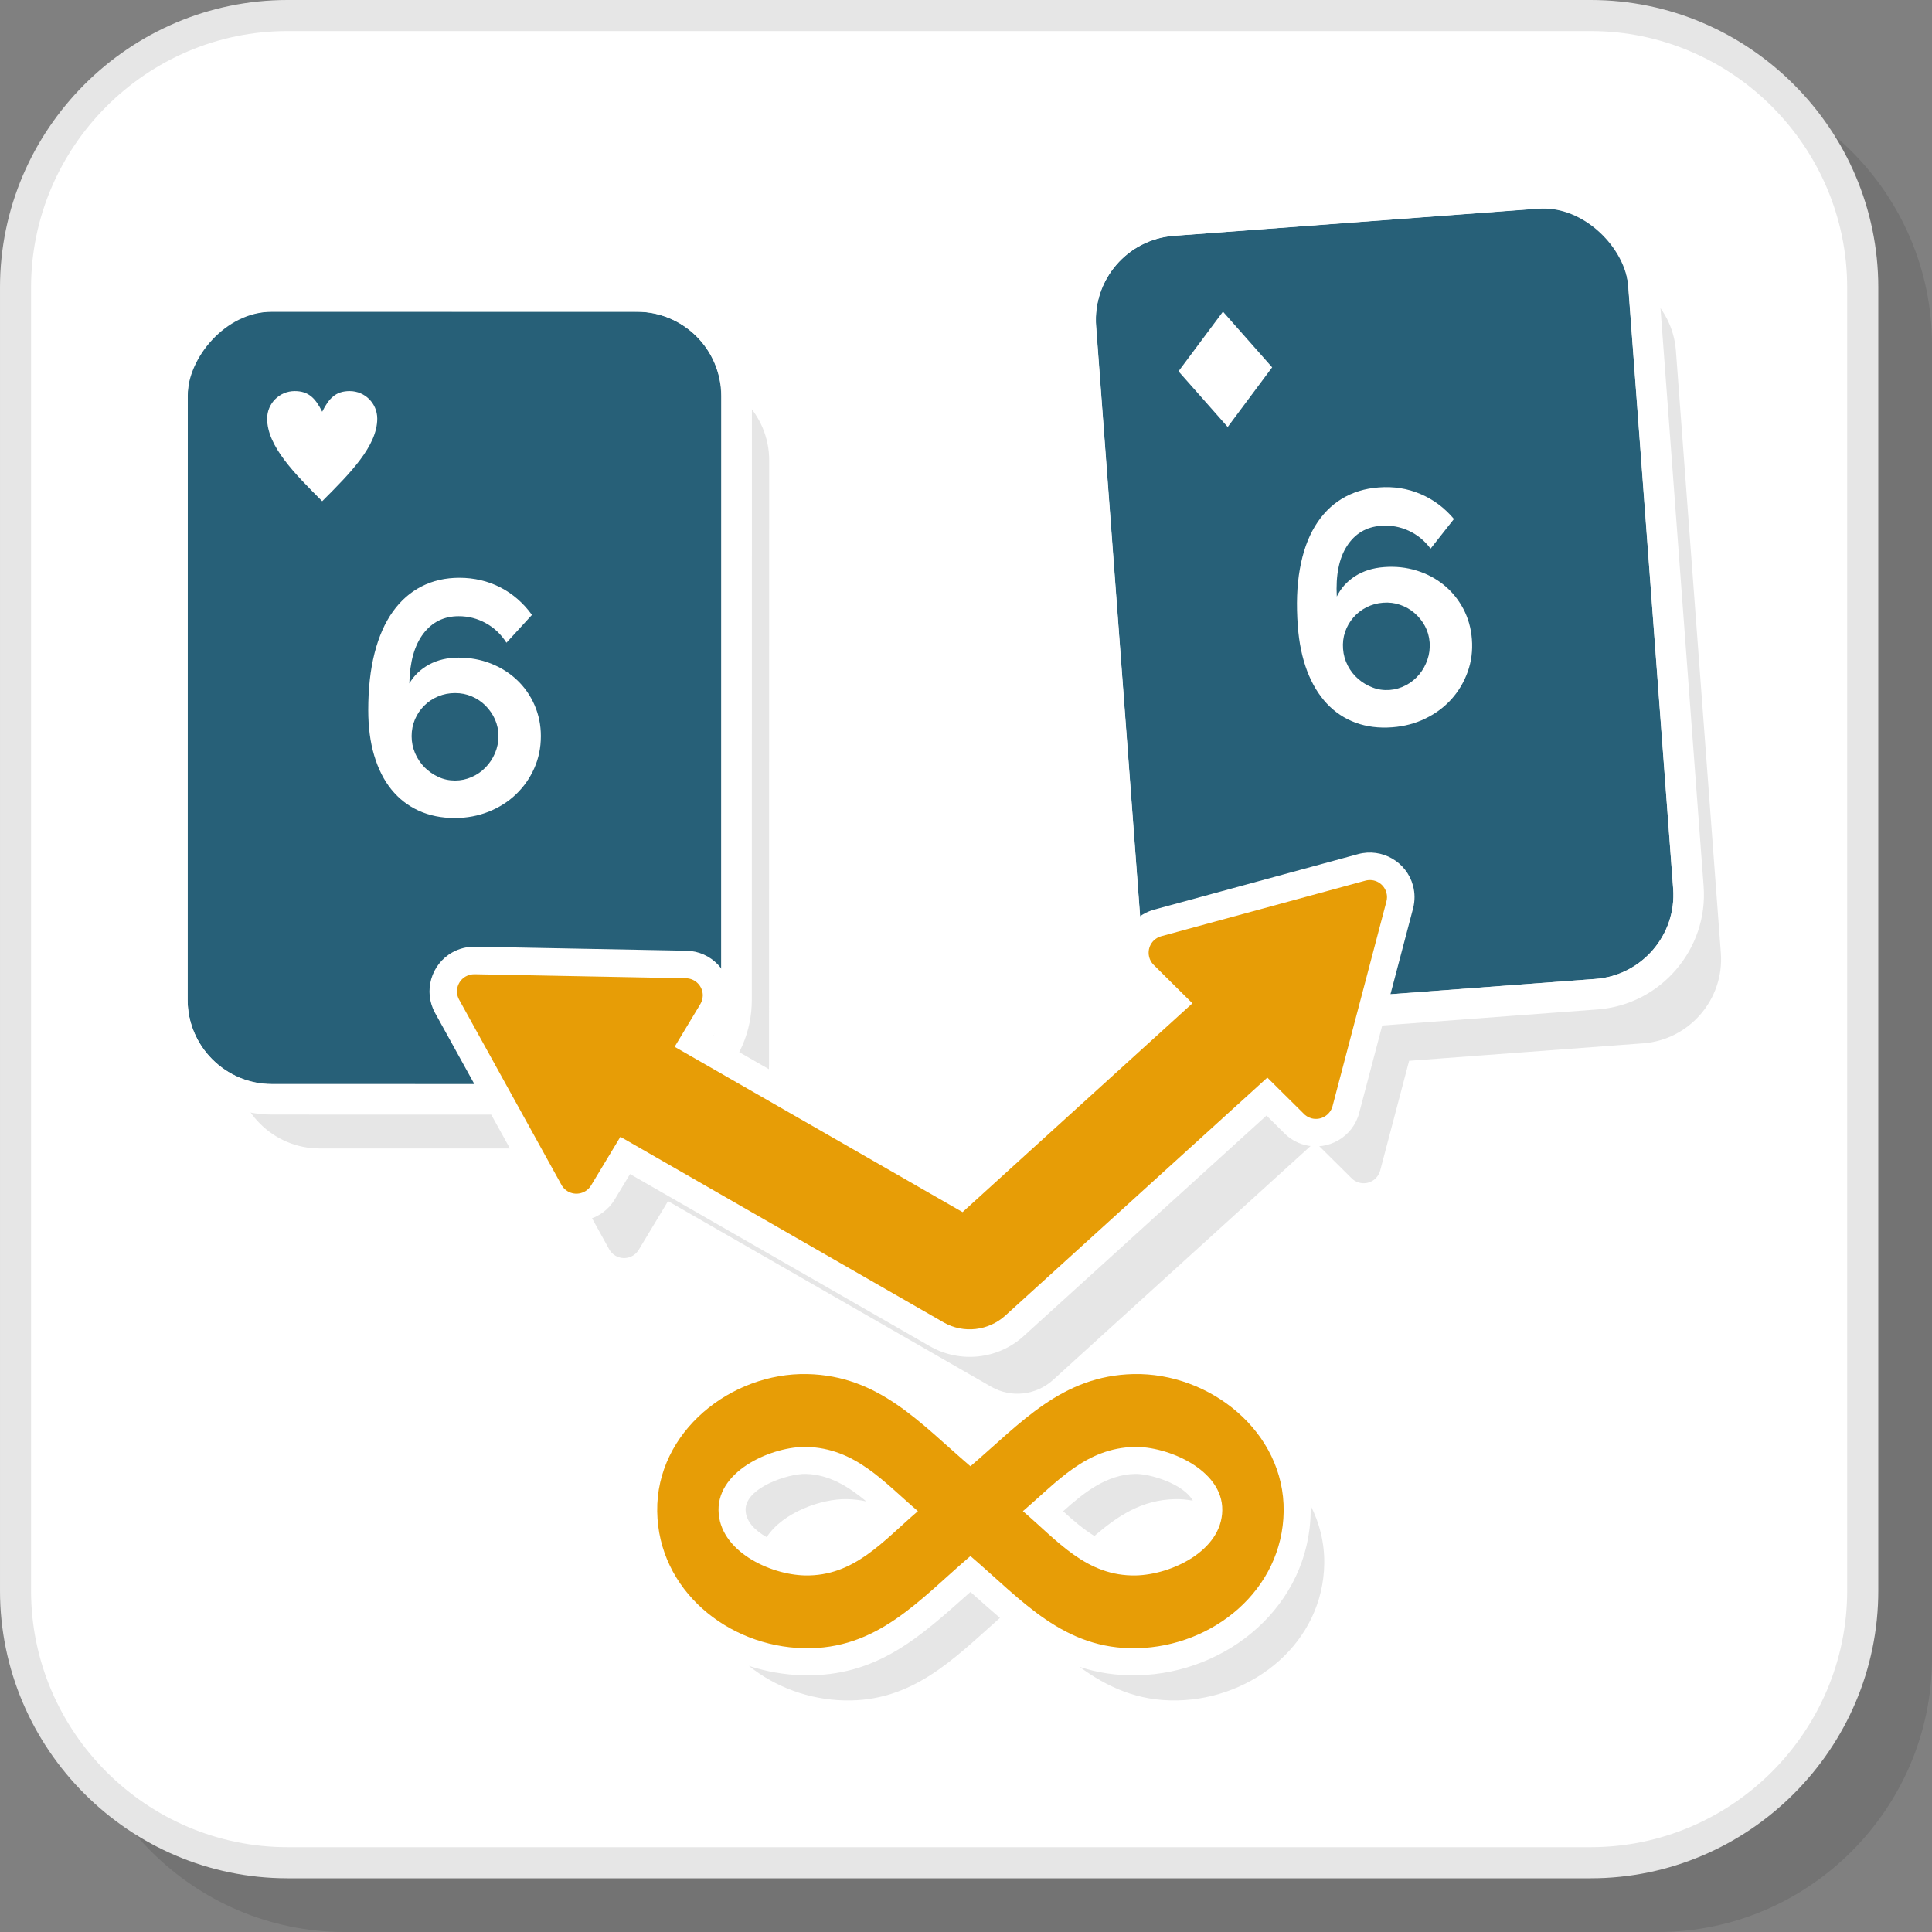<?xml version="1.0" encoding="UTF-8"?>
<!DOCTYPE svg PUBLIC "-//W3C//DTD SVG 1.1//EN" "http://www.w3.org/Graphics/SVG/1.1/DTD/svg11.dtd">
<!-- Creator: CorelDRAW 2018 (64-Bit) -->
<svg xmlns="http://www.w3.org/2000/svg" xml:space="preserve" width="200px" height="200px" version="1.1" style="shape-rendering:geometricPrecision; text-rendering:geometricPrecision; image-rendering:optimizeQuality; fill-rule:evenodd; clip-rule:evenodd"
viewBox="0 0 3726.7 3726.7"
 xmlns:xlink="http://www.w3.org/1999/xlink">
 <rect x="0" y="0" width="3726.7" height="3726.7" fill="#808080" stroke="none"/>
 <defs>
  <style type="text/css">
   <![CDATA[
    .fil3 {fill:#276078}
    .fil2 {fill:#E6E6E6}
    .fil1 {fill:white}
    .fil6 {fill:#E6E6E6;fill-rule:nonzero}
    .fil4 {fill:#E79D06;fill-rule:nonzero}
    .fil5 {fill:white;fill-rule:nonzero}
    .fil0 {fill:black;fill-opacity:0.102}
   ]]>
  </style>
 </defs>
 <g id="Layer_x0020_1">
  <path class="fil0" d="M665.1 3726.7l2532.9 0c290.8,0 528.7,-237.9 528.7,-528.7l0 -2532.9c0,-290.8 -237.9,-528.7 -528.7,-528.7l-2532.9 0c-290.8,0 -528.7,237.9 -528.7,528.7l0 2532.9c0,290.8 237.9,528.7 528.7,528.7z"/>
  <rect class="fil1" x="16.3" y="16.3" width="3590.4" height="3590.4" rx="528.8" ry="528.8"/>
  <g id="_2021516017872">
   <path class="fil2" d="M616.4 2215.3l451.3 0.1 106.1 192.1c2.7,5.8 7.1,10.9 13,14.5 15.6,9.4 36,4.4 45.3,-11.3l56.5 -93.8 623.3 358c39.2,22.5 87,15.9 118.9,-12.7l505.8 -459.4 68.9 68.3c4.2,4.8 9.8,8.5 16.5,10.2 17.6,4.7 35.7,-5.9 40.3,-23.5l55.8 -211.6 451.3 -33.7c89.2,-6.6 156.7,-85 150,-174.2l-86.7 -1161.8c-6.6,-89.1 -85,-156.6 -174.2,-150l-702.4 52.5c-89.2,6.6 -156.7,85 -150.1,174.2l86.8 1161.7c4.3,57.6 38.4,106.1 86,131.5l13.3 13.1 -443.4 402.8 -513 -294.6c29.4,-29.4 47.7,-70.1 47.7,-114.7l0.3 -1165c0,-89.5 -73.1,-162.6 -162.6,-162.6l-704.3 -0.2c-89.5,0 -162.6,73.1 -162.7,162.5l-0.2 1165c0,89.5 73.1,162.6 162.5,162.6z"/>
   <rect class="fil3" transform="matrix(1.13 0 0 -1.13 361.884 2091.12)" width="910.8" height="1318.3" rx="143.8" ry="143.8"/>
   <path class="fil1" d="M524.4 2091.1l704.5 0.2c89.4,0 162.5,-73.1 162.5,-162.5l0.3 -1165c0,-89.4 -73.1,-162.6 -162.5,-162.6l-704.4 -0.2c-89.5,0 -162.6,73.1 -162.6,162.6l-0.3 1165c0,89.4 73.1,162.5 162.5,162.5zm704.5 58.9l-704.5 -0.1c-60.9,0 -116.4,-24.9 -156.5,-65.1 -39.9,-39.9 -64.7,-95.3 -64.7,-156.2l0.2 -1165c0,-61 25,-116.4 65.1,-156.5 40.1,-40.2 95.4,-65 156.3,-65l0 0.2 704.4 0.1c61.1,0.1 116.5,24.9 156.5,64.9l0 0.2c39.9,40 64.7,95.3 64.7,156.3l-0.2 1165c0,61.1 -24.9,116.5 -64.8,156.5l-0.3 0c-39.9,39.9 -95.3,64.8 -156.2,64.7z"/>
   <rect class="fil3" transform="matrix(-1.127 0.084 -0.084 -1.127 3239.55 1876.23)" width="910.8" height="1318.3" rx="143.8" ry="143.8"/>
   <path class="fil1" d="M3081.8 1947.1l-702.6 52.4c-60.8,4.5 -117.8,-16.2 -160.7,-53.1l0 -0.2c-43,-37 -71.9,-90.4 -76.5,-151l-86.7 -1161.9c-4.5,-60.6 16.3,-117.8 53.4,-160.8 36.9,-43 90.3,-71.9 151,-76.5l702.6 -52.4c60.8,-4.5 117.8,16.2 160.8,53.1l0 0.2c42.9,37 71.8,90.4 76.4,151l86.7 1161.8c4.5,60.7 -16.3,117.9 -53.4,160.9 -36.9,43 -90.3,71.9 -151,76.5zm-4.4 -58.8l-702.4 52.5c-89.2,6.6 -167.6,-60.9 -174.2,-150l-86.7 -1161.8c-6.7,-89.2 60.8,-167.6 150,-174.2l702.4 -52.5c89.2,-6.6 167.6,60.9 174.2,150l86.7 1161.8c6.7,89.2 -60.8,167.6 -150,174.2z"/>
   <path class="fil1" d="M2223.1 1933.6l-35 -34.7c-33.7,-33.4 -34,-87.9 -0.7,-121.6 10.5,-10.7 23.7,-18.4 38.6,-22.6l393.8 -107.2c45.7,-12.4 93.3,14.8 105.7,60.5 4,14.6 4,29.9 0.2,44.5l-104 394.6c-12.1,45.8 -59.4,73.4 -105.2,61.4 -15.9,-4.2 -30.2,-12.8 -41.4,-24.9l-32.1 -31.8 -468.5 425.5c-49.5,45 -122.8,52.8 -181,19.4l-578.2 -332 -29.7 49.2c-24.4,40.5 -77.6,53.8 -118.2,29.4 -14.1,-8.5 -25.4,-20.8 -32.7,-35.5l-195.5 -353.9c-22.9,-41.5 -7.9,-93.9 33.5,-116.9 13.1,-7.3 27.9,-11 43.4,-10.9l408.1 7.8c47.5,0.9 85.4,40.3 84.4,87.8 -0.3,15.1 -4.5,29.8 -12.3,42.7l-21.6 35.7 474.9 272.7 373.5 -339.2z"/>
   <path class="fil4" d="M915.1 1879.2l408.1 7.8c18.2,0.3 32.7,15.4 32.4,33.6 -0.2,6 -1.9,11.6 -4.8,16.4l-49.5 82.2 555.4 318.9 443.4 -402.8 -74.7 -74.1c-12.9,-12.8 -13,-33.7 -0.3,-46.6 4.3,-4.3 9.4,-7.2 14.9,-8.7l393.8 -107.2c17.6,-4.8 35.7,5.6 40.5,23.2 1.6,5.8 1.5,11.7 0,17.1l-103.9 394.6c-4.7,17.6 -22.7,28.2 -40.4,23.6 -6.7,-1.8 -12.3,-5.5 -16.5,-10.3l-68.9 -68.3 -505.8 459.4c-31.8,28.6 -79.7,35.2 -118.8,12.7l-623.3 -357.9 -56.5 93.7c-9.4,15.7 -29.8,20.7 -45.4,11.3 -5.9,-3.6 -10.3,-8.7 -13,-14.5l-196.2 -355.1c-8.8,-15.9 -3,-36 12.9,-44.8 5.2,-2.9 11,-4.2 16.6,-4.2z"/>
   <path class="fil5" d="M1043.3 1420c0,22.2 -4.3,42.9 -12.8,62 -8.5,19.2 -20.3,35.9 -35.2,50.2 -14.9,14.3 -32.5,25.4 -52.7,33.5 -20.3,8.1 -42.1,12.2 -65.5,12.2 -25.6,0 -48.7,-4.7 -69.4,-14.1 -20.6,-9.4 -38.2,-23 -52.7,-40.9 -14.5,-17.9 -25.5,-39.8 -33.2,-65.6 -7.7,-25.7 -11.5,-55 -11.5,-87.8 0,-41.4 4.1,-77.9 12.2,-109.7 8.1,-31.7 19.8,-58.3 35.1,-79.8 15.4,-21.6 33.9,-37.8 55.7,-48.9 21.7,-11.1 46,-16.6 72.8,-16.6 28.6,0 54.9,6.2 79,18.5 24,12.4 44.4,30.1 61,53.1l-49.2 53.7c-10.3,-16.2 -23.5,-28.8 -39.7,-37.7 -16.2,-9 -33.6,-13.5 -52.4,-13.5 -28.5,0 -51.3,11.3 -68.4,33.9 -17,22.6 -26,54.5 -26.8,95.8 8.9,-15.3 21.6,-27.4 38,-36.4 16.4,-8.9 35.5,-13.4 57.2,-13.4 22.2,0 42.9,3.9 62.3,11.5 19.4,7.7 36.2,18.4 50.5,32 14.3,13.6 25.5,29.7 33.6,48.3 8,18.5 12.1,38.4 12.1,59.7zm-165.6 85.6c11.1,0 21.8,-2.2 32,-6.7 10.2,-4.4 19.2,-10.6 26.8,-18.5 7.7,-7.9 13.8,-17 18.3,-27.5 4.4,-10.4 6.7,-21.4 6.7,-32.9 0,-11.5 -2.3,-22.3 -6.7,-32.3 -4.5,-10 -10.6,-18.8 -18.2,-26.5 -7.7,-7.7 -16.5,-13.6 -26.6,-17.9 -10,-4.3 -20.7,-6.4 -32.2,-6.4 -11.5,0 -22.4,2.1 -32.6,6.4 -10.3,4.2 -19.2,10.2 -26.9,17.9 -7.7,7.6 -13.6,16.5 -17.9,26.5 -4.2,10 -6.4,20.8 -6.4,32.3 0,11.5 2.3,22.5 6.7,32.9 4.5,10.4 10.6,19.5 18.2,27.2 7.7,7.6 16.5,13.8 26.5,18.5 10.1,4.7 20.8,7 32.3,7z"/>
   <path class="fil5" d="M2839.2 1233.1c1.7,22.1 -1,43 -8.1,62.8 -7.1,19.7 -17.5,37.3 -31.3,52.7 -13.8,15.3 -30.5,27.8 -50.1,37.3 -19.6,9.6 -41.1,15.3 -64.4,17 -25.5,1.9 -48.9,-1 -70.2,-8.8 -21.3,-7.8 -39.9,-20.1 -55.7,-36.9 -15.7,-16.8 -28.4,-37.7 -38,-62.9 -9.5,-25.1 -15.6,-54 -18,-86.7 -3.1,-41.3 -1.8,-78 4,-110.3 5.7,-32.2 15.4,-59.6 29.1,-82.2 13.7,-22.6 30.9,-40.3 51.8,-53 20.8,-12.6 44.6,-20 71.4,-21.9 28.5,-2.2 55.2,2 80.1,12.6 24.9,10.5 46.5,26.6 64.8,48.3l-45.1 57.2c-11.4,-15.3 -25.5,-26.9 -42.3,-34.6 -16.8,-7.7 -34.6,-10.9 -53.3,-9.5 -28.4,2.1 -50.3,15.1 -65.6,38.9 -15.4,23.7 -21.9,56.3 -19.7,97.6 7.8,-16 19.5,-29.1 35.2,-39.2 15.7,-10.1 34.4,-16 56.1,-17.6 22.1,-1.7 43.1,0.6 63,6.8 19.9,6.2 37.5,15.6 52.7,28.1 15.3,12.5 27.6,27.8 37.1,45.6 9.4,17.9 14.9,37.5 16.5,58.7zm-158.7 97.8c11.1,-0.9 21.5,-3.9 31.4,-9.1 9.9,-5.2 18.3,-12.1 25.4,-20.5 7.1,-8.4 12.4,-18 16.1,-28.8 3.7,-10.7 5.1,-21.8 4.3,-33.3 -0.9,-11.5 -3.9,-22 -9.1,-31.7 -5.2,-9.6 -12,-18 -20.2,-25.1 -8.2,-7.1 -17.5,-12.3 -27.8,-15.8 -10.3,-3.6 -21.2,-4.9 -32.6,-4 -11.5,0.8 -22.2,3.8 -32.1,8.8 -9.8,5 -18.3,11.6 -25.4,19.8 -7.1,8.2 -12.4,17.5 -15.9,27.8 -3.5,10.3 -4.8,21.2 -3.9,32.7 0.8,11.4 3.9,22.2 9.1,32.3 5.2,10.1 12,18.7 20.2,25.7 8.2,7.1 17.5,12.6 27.8,16.5 10.3,4 21.3,5.5 32.7,4.7z"/>
   <path class="fil5" d="M621.5 794.2c13.2,-26.5 26.5,-39.8 53.1,-39.8 29.3,0 53.1,23.8 53.1,53.1 0,53.1 -53.1,106.2 -106.2,159.3 -53.1,-53.1 -106.2,-106.2 -106.2,-159.3 0,-29.3 23.8,-53.1 53.1,-53.1 26.6,0 39.8,13.3 53.1,39.8z"/>
   <rect class="fil1" transform="matrix(0.404 -0.542 0.447 0.506 2273.25 716.226)" width="212.3" height="212.3"/>
   <path class="fil6" d="M2266.7 2891.7c-65,1.4 -111.3,33 -155.7,71.1 -21.4,-13.2 -41.3,-30.3 -60.3,-47.7 40.3,-36.2 83.9,-70.8 138.9,-72 28.8,-0.6 93.5,19.2 111.3,51.6 -12.2,-2.2 -23.8,-3.3 -34.2,-3zm261.4 12.5c17.2,33.6 26.8,71.3 26.3,111.8 -2.1,151.9 -136.2,260.7 -282.9,264 -76.8,1.7 -135.7,-25.8 -189.2,-64.8 33.4,11.1 70.1,17.2 112,16.3 174.5,-4 331.4,-135 333.9,-315.5 0.1,-3.9 0,-7.8 -0.1,-11.8zm-599.3 216.6c-89.7,79.6 -168.5,162.1 -299.9,159.2 -68.2,-1.5 -133.6,-25.8 -184.3,-66.6 33.4,11 68.7,17.2 104.8,18.1 143.7,3.2 226.6,-75.7 322.5,-160.7 19.3,17.1 38.1,34 56.9,50zm-257.7 -224.7c-11.8,-2.6 -24.2,-4.1 -37.4,-4.4 -48.2,-1.1 -123.4,25.1 -154.8,73.3 -22.6,-12.6 -40.4,-30.4 -40.7,-52.6 -0.6,-42.8 82.2,-70.1 116,-69.3 45.1,1 82.6,24.5 116.9,53z"/>
   <path class="fil4" d="M2188.4 2791c-93.9,2.1 -148.9,67.1 -215.3,123.9 67,57.3 122.9,126.1 218.2,124 66.8,-1.5 165.3,-46.7 166.4,-125.8 1.1,-79 -106.8,-123.5 -169.3,-122.1zm-631.2 -140.5c138.5,3.1 217.1,94.4 314.7,177.8 97.5,-83.4 176.1,-174.7 314.6,-177.8 146.7,-3.2 291.7,111.2 289.6,264.8 -2.1,151.9 -136.2,260.7 -282.9,264 -141.7,3.2 -222.2,-93 -321.3,-177.8 -99.1,84.8 -179.6,181 -321.3,177.8 -146.7,-3.3 -280.8,-112.1 -282.9,-264 -2.2,-153.6 142.8,-268 289.5,-264.8zm-171.2 262.6c1.1,79.1 99.6,124.3 166.4,125.8 95.3,2.1 151.2,-66.7 218.2,-124 -66.4,-56.8 -121.3,-121.8 -215.3,-123.9 -62.5,-1.4 -170.4,43.1 -169.3,122.1z"/>
  </g>
  <path class="fil6" d="M554.7 3563.1l2513.6 0c136.1,0 259.8,-55.7 349.5,-145.3 89.6,-89.7 145.3,-213.4 145.3,-349.5l0 -2513.6c0,-136 -55.7,-259.7 -145.3,-349.4 -89.7,-89.7 -213.4,-145.4 -349.5,-145.4l-2513.6 0c-136,0 -259.7,55.7 -349.4,145.4 -89.7,89.7 -145.4,213.4 -145.4,349.4l0 2513.6c0,136.1 55.7,259.8 145.4,349.5 89.7,89.6 213.4,145.3 349.4,145.3zm2513.6 60l-2513.6 0c-152.6,0 -291.3,-62.4 -391.8,-163 -100.5,-100.5 -162.9,-239.2 -162.9,-391.8l0 -2513.6c0,-152.6 62.4,-291.3 162.9,-391.8 100.5,-100.5 239.2,-162.9 391.8,-162.9l2513.6 0c152.6,0 291.3,62.4 391.8,162.9 100.6,100.5 163,239.2 163,391.8l0 2513.6c0,152.6 -62.4,291.3 -163,391.8 -100.5,100.6 -239.2,163 -391.8,163z"/>
 </g>
</svg>
